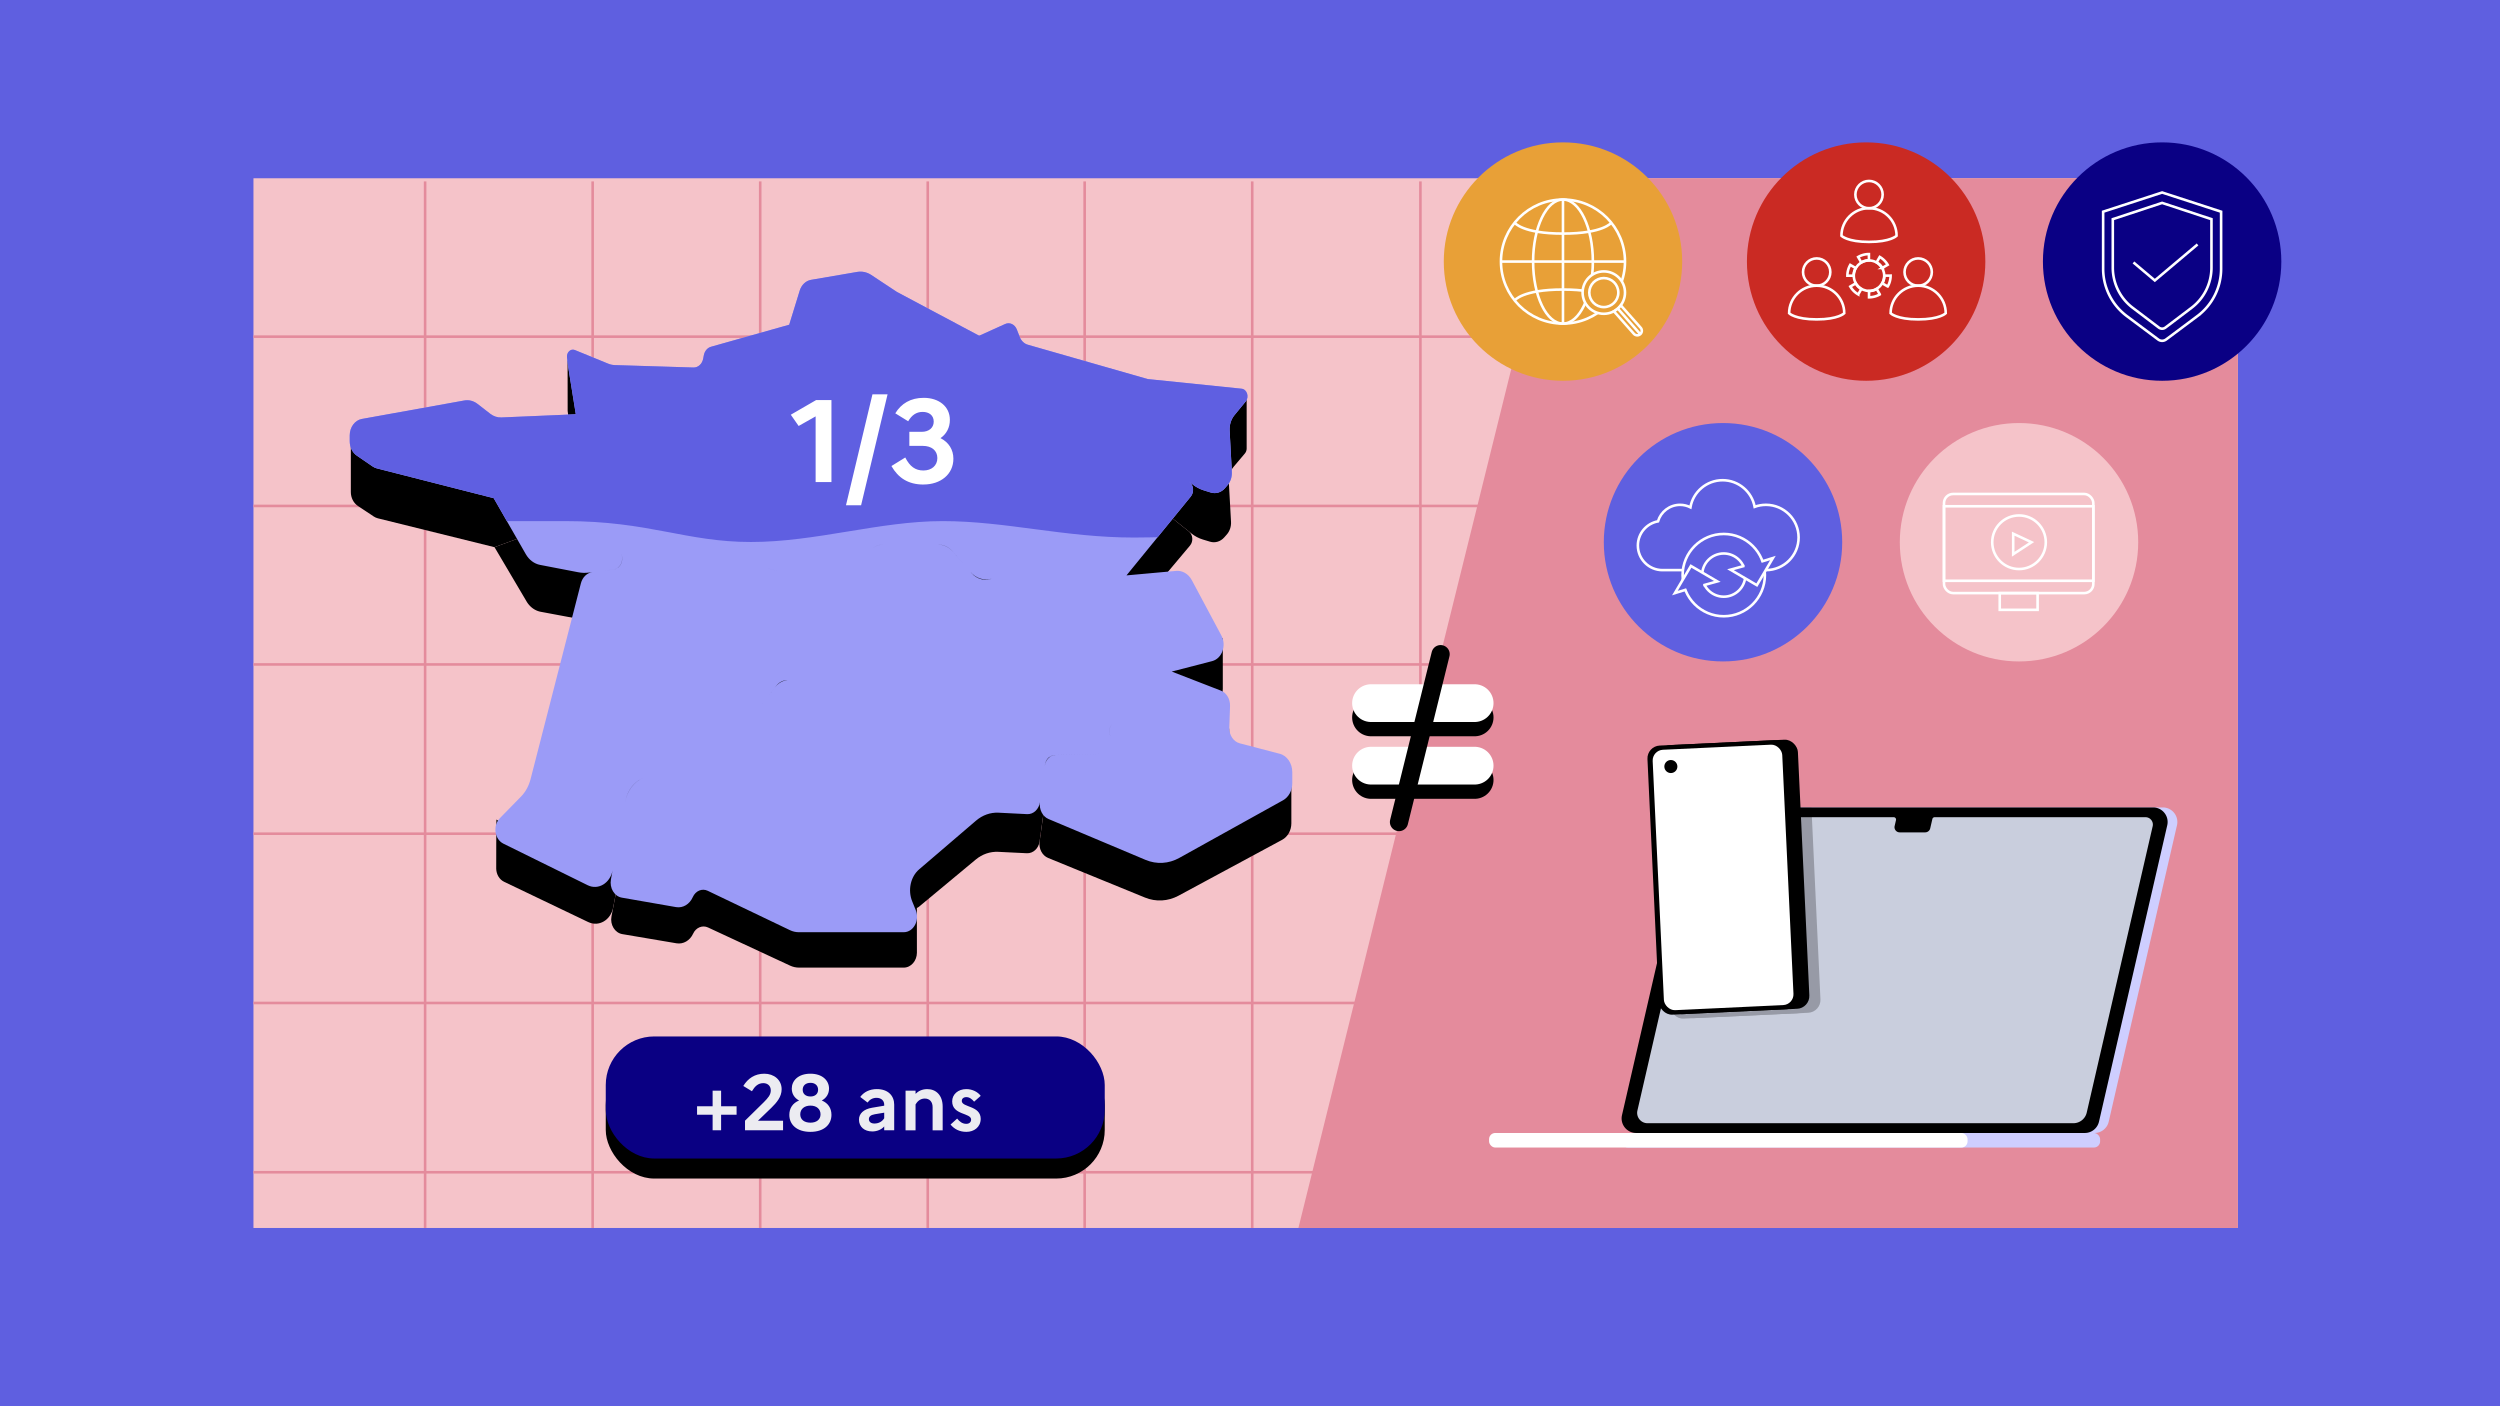 <svg viewBox="0 0 1920 1080" version="1.1" id="svg150" width="1920" height="1080" xmlns="http://www.w3.org/2000/svg"><rect x="0" y="0" width="1920" height="1080" fill="#808080" stroke="none"/><defs id="defs10"><clipPath id="clippath"><path class="cls-1" d="m471.43 724.27-16.4 2.05c-4.19.52-7.7 3.92-8.9 8.61l-38.67 150.48c-1.33 5.16-3.87 9.78-7.35 13.33l-16.22 16.58c-5.56 5.68-4.1 16.17 2.71 19.53l64.79 31.95c8.08 3.98 17.28-1.58 19.12-11.56l.73-3.99-2.03 11.04c-1.22 6.6 2.61 13.03 8.35 14.03l41.68 7.27c5.23.91 10.39-2.16 12.81-7.63 2.15-4.86 7.13-6.99 11.48-4.91l63.16 30.25c2.16 1.04 4.48 1.57 6.81 1.57h80.58c7.5 0 12.45-9.09 9.24-16.97l-2.72-6.68c-3.52-8.64-1.28-18.97 5.34-24.64l43.66-37.38c4.99-4.27 11.09-6.43 17.29-6.12l21.99 1.11c4.86.25 9.11-3.8 9.86-9.4l3.79-28.38s.29-1.91 1.13-3.47 2.05-2.5 2.05-2.5 1.37-.8 2.14-1.15 2.08-.47 2.08-.47l40-1-39.44.99c-4.03.1-7.42 3.55-8.04 8.18l-3.75 28.03c-.75 5.58 2.01 10.98 6.57 12.91l74.52 31.39c8.45 3.56 17.76 3.03 25.87-1.48l79.74-44.29c4.34-2.41 7.1-7.5 7.1-13.09v-8.54c0-6.78-4.04-12.66-9.73-14.15l-30.64-8.02c-4.84-1.27-8.22-6.38-8.02-12.15l.57-16.48c.18-5.32-2.68-10.14-7.02-11.83l-37.75-14.64 31.05-8.03c7.54-1.95 11.17-11.98 7.09-19.61l-22.72-42.55c-2.57-4.82-7.24-7.57-12.1-7.12l-38.09 3.45 49.38-60.54c2.7-3.31 2.25-8.64-.96-11.27l2.09 1.71c2.64 2.16 5.59 3.77 8.71 4.74l5.58 1.73c3.91 1.21 8.07-.09 10.92-3.43l1.94-2.27c2.28-2.66 3.47-6.34 3.27-10.09l-1.7-31.82c-.23-4.35 1.11-8.62 3.69-11.78l8.66-10.57c2.89-3.52.99-9.36-3.17-9.79l-72.08-7.4-92.15-26.39c-2.73-.78-5-2.98-6.15-5.96l-2.2-5.67c-1.54-3.98-5.49-5.85-8.99-4.27l-19.94 9.02-63.17-33.62-19.72-13.05c-3.26-2.16-7.05-2.98-10.76-2.35l-35.49 6.09c-4 .69-7.36 3.88-8.72 8.31l-8.06 26.16-60.06 16.93c-2.75.77-4.88 3.29-5.5 6.5l-.52 2.69c-.78 4.03-3.89 6.85-7.44 6.74l-60.42-1.86c-1.72-.05-3.43-.42-5.05-1.08l-25.62-10.49c-3.23-1.32-6.51 1.81-6.04 5.75l.77 6.36 5.99 37.24-57.19 2.44c-3 .13-5.97-.85-8.47-2.79l-9.85-7.64c-2.98-2.31-6.6-3.24-10.14-2.6l-78.67 14.18c-5.36.97-9.32 6.34-9.32 12.65v4.46c0 4.53 2.06 8.73 5.42 11.03l12.18 8.35c1 .69 2.09 1.18 3.23 1.47l89.75 22.88 24.65 43.01c2.51 4.38 6.47 7.36 10.94 8.22l29.37 5.66c2.64.51 5.32.6 7.98.26m401.34 126.52.81 1.05-.84-1.1c-2.31-3.01-1.93-7.67.83-10.11l.04-.04c-2.78 2.46-3.17 7.16-.84 10.19zm.95 1.24c.11.16.22.32.32.48-.1-.16-.2-.32-.32-.48M559.9 696.33l7.29 6.83zm152.67-80.17 22.74 19.58zm-141.59 1.62-.78 5.17zm-77.42 266.76c-6.79 2.96-11.82 9.75-13.34 18l.05-.24c1.49-8.1 6.43-14.76 13.09-17.66l67.78-29.57-67.58 29.48zm357.1-18.79c-.17.03-.34.05-.52.06.18 0 .35-.03.52-.06" id="path2"/></clipPath><clipPath id="clippath-1"><path class="cls-1" d="M1608.58 1157.03h-344.51c-7.2 0-12.52-6.69-10.91-13.7l52.43-227.64a11.19 11.19 0 0 1 10.91-8.68h344.51c7.2 0 12.52 6.69 10.91 13.7l-52.43 227.64a11.19 11.19 0 0 1-10.91 8.68" id="path5"/></clipPath><style id="style8">.cls-1,.cls-6{fill:none}.cls-7,.cls-8{fill:#5f5fe0}.cls-14{fill:#e8a037}.cls-15{fill:#fff}.cls-14,.cls-6,.cls-8{stroke-miterlimit:10;stroke:#fff}.cls-19{fill:#f5c3c9}.cls-14,.cls-6,.cls-8{stroke-width:2px}.cls-24{fill:#ceceff}</style></defs><g id="_x31__x2F_3" transform="translate(0 -286.9)"><g id="Calque_4"><path d="m613.43 606.67-13.05 7.38-6.03-8.64 19.43-11.25h11.79v62.98h-12.15v-50.47zm43.63-16.91h11.61l-20.33 85.2h-11.61zm39.23 69.27c-11.88 0-19.52-5.22-24.65-14.21l10.62-6.57c3.51 6.93 7.74 9.99 13.94 9.99s10.71-3.69 10.71-9.54-4.5-9.36-11.16-9.36H685.4v-10.8h9.54c5.31 0 9.18-2.97 9.18-7.83s-3.6-7.47-8.55-7.47-8.46 2.7-11.07 7.2l-9.9-6.12c4.59-7.47 11.7-11.88 21.86-11.88 11.52 0 20.06 6.57 20.06 16.91 0 5.85-2.52 10.8-7.2 14.03 6.39 3.24 9.9 8.91 9.9 15.83 0 11.97-9.81 19.79-22.94 19.79z" id="path12"/><path class="cls-7" d="M0 286.9h1920v1080H0Z" id="path14"/></g></g><path class="cls-19" id="Calque_44" d="M194.66 136.91h1524.02v806.17H194.66Z"/><path d="M194.66 258.56h1102.76m-1102.76 130h1102.76M194.66 510.29h1102.76m-1102.76 130h1102.76m-1102.76 130h1102.76m-1102.76 130h1102.76M961.7 139.32v803.76M833.02 139.32v803.76m257.86-803.76v803.76M712.52 139.32v803.76M583.84 139.32v803.76M455.16 139.32v803.76M326.48 139.32v803.76" style="fill:none;stroke:#e48b9c;stroke-width:2px;stroke-miterlimit:10" id="Calque_43"/><g id="carte" transform="translate(0 -286.9)"><g id="carte-2" data-name="carte"><path d="M694 1030.02h-80.41c-2.33 0-4.64-.52-6.8-1.52l-63.02-29.3c-4.33-2.01-9.31.05-11.45 4.76-2.42 5.3-7.56 8.28-12.78 7.39l-41.59-7.04c-5.73-.97-9.55-7.2-8.33-13.59l10.99-57.89c1.52-7.99 6.53-14.56 13.31-17.43l67.43-28.55c3.42-1.45 6.48-3.82 8.89-6.91l25.18-32.17c2.67-3.41 6.5-5.36 10.53-5.36h29.34l88.74 4.91 81.35 52.49s-1.2.91-2.04 2.42-1.13 3.37-1.13 3.37l-3.79 27.49c-.75 5.42-4.98 9.34-9.84 9.1l-21.95-1.08c-6.18-.3-12.27 1.79-17.25 5.93l-43.57 36.21c-6.61 5.49-8.84-9.63-5.33-1.26l3.68 1.52s.05 33.5.03 35.19c-.08 5.98-4.37 11.34-10.21 11.34z" id="path20"/><path d="m804.95 945.8 74.36 30.41c8.43 3.45 17.73 2.93 25.81-1.43l79.56-42.9c4.33-2.33 7.08-7.26 7.08-12.68v-37.58c0-6.57-4.03-12.26-9.71-13.71l-30.58 21.54c-4.83-1.23-8.2-6.18-8-11.77l.57-15.97c.18-5.16-.08-15.23-.08-15.23l-44.59-10.4-45.5 39.05c-2.78 2.38-3.16 6.93-.84 9.87l.81 1.02c3.4 4.29.78 11.12-4.32 11.24l-39.35.96c-4.02.1-7.4 3.44-8.02 7.93l-3.74 27.15c-.74 5.4 2 10.64 6.55 12.5zm-353.11 49.28-64.65-30.95c-3.8-1.82-5.93-5.8-6.1-9.91-.13-3.25.16-37.91.16-37.91l19.42 12.84c3.47-3.44 6.01-7.92 7.33-12.91l38.59-145.76c1.2-4.55 4.7-7.83 8.88-8.34l16.36-1.99c4.83-.59 7.79-6.28 5.88-11.32l-3.55-9.41c-2.03-5.39 1.47-11.37 6.66-11.37h66.65c4.59 0 9.05 1.77 12.63 5.03l24.94 22.68c3.89 3.54 8.81 5.32 13.8 4.99l53.1-3.5 7.54 34.12c1.35 6.1.55 12.56-2.22 18.01l-16.91 33.29-35.38-.24c-3.4-.02-6.64 1.61-8.89 4.49L570 880.24c-2.26 2.89-5.11 5.1-8.3 6.45l-67.98 28.78c-6.65 2.82-11.58 9.26-13.07 17.11l-9.73 51.29c-1.83 9.67-11.02 15.06-19.08 11.2z" id="path22"/><path d="m899.36 836.09 30.98-7.78c5.37-1.35 8.75-6.67 8.77-12.3v-38.64l-24.36-9.28c-2.57-4.67-7.22-7.33-12.07-6.9l-38.01 3.34-58.5-8.97c-1.96-.3-3.95-.17-5.87.37l-39.8 11.31c-5.27 1.5-10.84-.23-14.7-4.54l-14.21-15.9c-2.95-3.3-6.94-5.16-11.1-5.16h-42.64c-2.56 0-5.07.82-7.24 2.36l-18.65 13.25 7.33 33.18c1.48 6.71.61 13.8-2.44 19.8l-16.48 32.45 83.68 4.63 81.35 52.49s1.37-.78 2.14-1.11 2.08-.45 2.08-.45l40.01-.98c5.06-.12 7.66-6.89 4.29-11.15l-.91-1.15c-2.31-2.91-1.92-7.42.83-9.79l45.54-39.08z" id="path24"/><path d="m689.17 667.86-5.45 29.43c-.54 2.93-.38 5.97.46 8.81l10.54 35.54h25.97c4.03 0 7.89 1.8 10.75 5l13.74 15.37c4.24 4.74 10.37 6.64 16.15 4.99l38.68-10.99c2.11-.6 4.3-.74 6.45-.41l58.21 8.92 49.27-58.64c2.69-3.21 2.24-8.37-.96-10.91l-21.2-16.86c-2.15-1.71-4.79-2.47-7.4-2.13l-44.62 5.83c-1.62.21-3.2.73-4.67 1.52l-13.64 7.37c-5 2.7-10.91 2.01-15.31-1.78l-10.6-9.12c-2.68-2.3-5.97-3.5-9.34-3.4l-41.89 1.26c-3.3.1-6.52-1.05-9.17-3.26l-22.69-18.97-13.23 1.93c-4.99.73-9.03 4.94-10.06 10.51z" id="path26"/><path d="m771.72 577.55-19.9 8.74-39.18 49.7-.19 19.44 22.97 19.2c2.47 2.07 5.49 3.14 8.56 3.05l42.57-1.28c3.14-.09 6.22 1.03 8.71 3.18l11.36 9.77c4.11 3.54 9.63 4.18 14.29 1.66l14.33-7.74c1.37-.74 2.85-1.22 4.36-1.42l44.55-5.82c2.77-.36 5.55.44 7.83 2.25l23.09 18.37c2.64 2.1 5.58 3.65 8.69 4.59l5.57 1.68c3.9 1.17 8.05-.09 10.9-3.32l1.93-2.19c2.28-2.58 3.46-6.14 3.26-9.77l-1.7-30.82c-.23-4.22 1.1-8.35 3.69-11.41l8.64-10.23c.94-1.11 1.37-2.47 1.38-3.8.02-2.75 0-38.19 0-38.19l-76.47 25.34-91.95-25.56c-2.72-.76-4.99-2.88-6.14-5.77l-2.2-5.49c-1.54-3.85-5.48-5.67-8.97-4.14zm-77.01 164.1h-16.96c-2.51 0-4.96.8-7.08 2.31l-18.73 13.3-53.09 3.5c-5 .33-9.93-1.45-13.83-5l-24.91-22.66c-3.59-3.26-8.05-5.04-12.65-5.04h-9.44l-6.2-4.73c-3.08-2.35-4.93-6.28-4.93-10.48 0-4.9 2.51-9.36 6.44-11.45l28.13-14.92c3.5-1.86 5.98-5.52 6.65-9.82l3.14-20.16c1.29-8.28 6.43-15.13 13.45-17.93l21.53-8.58 27.09 28.4 55.87 9.39-5.36 28.94c-.61 3.32-.44 6.76.52 9.97l10.37 34.97z" id="path28"/><path d="m570.07 664.08-24.12-11.78a24.1 24.1 0 0 0-10.59-2.47h-65.37l-1.43 13.77c-.72 6.91-4.93 12.71-10.78 14.86l-77.98 28.68 24.6 41.66c2.51 4.25 6.46 7.13 10.92 7.96l29.3 5.48c2.63.49 5.31.58 7.96.26l19.16-2.33c4.88-.59 7.87-6.34 5.94-11.44l-3.47-9.19c-2.05-5.44 1.48-11.49 6.73-11.49h57.08l-6.39-4.88c-2.96-2.26-4.73-6.03-4.73-10.07v-.57c0-4.71 2.41-9 6.19-11l28.17-14.95c3.63-1.92 6.2-5.72 6.89-10.18zm142.57-28.09-17.23-12.08c-2.65-1.86-5.66-2.96-8.77-3.22l-67.52-5.63-12.9 14.93 27.09 28.4 55.87 9.39c1.02-5.5 5.01-9.68 9.95-10.4l13.31-1.94.19-19.44z" id="path30"/><path d="m469.98 649.82-27.28-5.11-57.06 2.36c-3 .12-5.95-.82-8.45-2.7l-9.83-7.4c-2.97-2.24-6.58-3.14-10.12-2.52l-75.96-5.31c-3.58.63-11.84-1.84-11.84-1.84v37.46c0 4.39 2.06 8.46 5.41 10.69l12.16 8.09c1 .67 2.09 1.15 3.22 1.43l89.55 22.16 77.9-28.64c5.91-2.17 10.15-8.03 10.88-15z" id="path32"/><path d="m606.22 578.1-59.93 16.4c-2.74.75-4.87 3.19-5.48 6.3l-.52 2.61c-.78 3.9-3.89 6.64-7.42 6.53l-60.29-1.8c-1.72-.05-3.42-.41-5.04-1.05l-31.63-43.61s-.02 38.49.05 39.01l.77 6.16 5.98 36.07 27.28 5.11h64.65c4.12 0 8.2.95 11.98 2.8l23.46 11.46 1.1-7.08c1.34-8.6 6.67-15.71 13.96-18.62l21.09-8.41 12.9-14.93 1.72-22.38c.34-4.47-1.93-8.68-5.6-10.38l-9.01-4.18z" id="path34"/><path d="m606.22 578.1 8.04-25.34c1.36-4.29 4.71-7.39 8.7-8.05l35.42-5.9c3.7-.62 7.48.18 10.73 2.27l19.68 12.64 63.03 32.56-39.18 49.7-16.99-11.92c-2.81-1.97-5.99-3.14-9.29-3.41l-67.24-5.61 1.67-21.73c.37-4.86-2.09-9.43-6.09-11.29l-8.48-3.93z" id="path36"/></g></g><g id="Calque_41" transform="translate(0 -286.9)"><path d="m982.76 865.78-30.64-8.02c-4.84-1.27-8.22-6.38-8.02-12.15l.57-16.48c.18-5.32-2.68-10.14-7.02-11.83l-37.75-14.64 31.05-8.03c7.54-1.95 11.17-11.98 7.09-19.61l-22.72-42.55c-2.57-4.82-7.24-7.57-12.1-7.12l-38.09 3.45 49.38-60.54c2.7-3.31 2.25-8.64-.96-11.27l2.09 1.71c2.64 2.16 5.59 3.77 8.71 4.74l5.58 1.73c3.91 1.21 8.07-.09 10.92-3.43l1.94-2.27c2.28-2.66 3.47-6.34 3.27-10.09l-1.7-31.82c-.23-4.35 1.11-8.62 3.69-11.78l8.66-10.57c2.89-3.52.99-9.36-3.17-9.79l-72.08-7.4-92.15-26.39c-2.73-.78-5-2.98-6.15-5.96l-2.2-5.67c-1.54-3.98-5.49-5.85-8.99-4.27l-19.94 9.02-63.17-33.62-19.72-13.05c-3.26-2.16-7.05-2.98-10.76-2.35l-35.49 6.09c-4 .69-7.36 3.88-8.72 8.31l-8.06 26.16-60.06 16.93c-2.75.77-4.88 3.29-5.5 6.5l-.52 2.69c-.78 4.03-3.89 6.85-7.44 6.74l-60.42-1.86c-1.72-.05-3.43-.42-5.05-1.08l-25.62-10.49c-3.23-1.32-6.51 1.81-6.04 5.75l.77 6.36 5.99 37.24-57.19 2.44c-3 .13-5.97-.85-8.47-2.79l-9.85-7.64c-2.98-2.31-6.6-3.24-10.14-2.6l-78.67 14.18c-5.36.97-9.32 6.34-9.32 12.65v4.46c0 4.53 2.06 8.73 5.42 11.03l12.18 8.35c1 .69 2.09 1.18 3.23 1.47l89.75 22.88 24.65 43.01c2.51 4.38 6.47 7.36 10.94 8.22l29.37 5.66c2.64.51 5.32.6 7.98.26l19.2-2.41c4.89-.61 7.88-6.55 5.96-11.81l-2.01-5.49 2.05 5.6c1.91 5.21-1.05 11.08-5.89 11.69l-16.4 2.05c-4.19.52-7.7 3.92-8.9 8.61l-38.67 150.48c-1.33 5.16-3.87 9.78-7.35 13.33l-16.22 16.58c-5.56 5.68-4.1 16.17 2.71 19.53l64.79 31.95c8.08 3.98 17.28-1.58 19.12-11.56l.73-3.99-2.03 11.04c-1.22 6.6 2.61 13.03 8.35 14.03l41.68 7.27c5.23.91 10.39-2.16 12.81-7.63 2.15-4.86 7.13-6.99 11.48-4.91l63.16 30.25c2.16 1.04 4.48 1.57 6.81 1.57h80.58c7.5 0 12.45-9.09 9.24-16.97l-2.72-6.68c-3.52-8.64-1.28-18.97 5.34-24.64l43.66-37.38c4.99-4.27 11.09-6.43 17.29-6.12l21.99 1.11c4.86.25 9.11-3.8 9.86-9.4l3.79-28.38s.29-1.91 1.13-3.47 2.05-2.5 2.05-2.5 1.37-.8 2.14-1.15 2.08-.47 2.08-.47l40-1-39.44.99c-4.03.1-7.42 3.55-8.04 8.18l-3.75 28.03c-.75 5.58 2.01 10.98 6.57 12.91l74.52 31.39c8.45 3.56 17.76 3.03 25.87-1.48l79.74-44.29c4.34-2.41 7.1-7.5 7.1-13.09v-8.54c0-6.78-4.04-12.66-9.73-14.15zm-129.31-12.62.81 1.05-.84-1.1c-2.31-3.01-1.93-7.67.83-10.11l.04-.04c-2.78 2.46-3.17 7.16-.84 10.19zm.95 1.24c.11.16.22.32.32.48-.1-.16-.2-.32-.32-.48M567.95 637.8l.35-2.34-.39 2.6c-.67 4.44-3.16 8.22-6.67 10.14l-.2.11c3.63-1.99 6.21-5.91 6.91-10.51m-36.41 48.44-.19-.15c-2.97-2.33-4.74-6.23-4.74-10.4v-.59c0-4.86 2.42-9.29 6.2-11.36l.25-.14c-3.94 2.15-6.45 6.76-6.45 11.82 0 4.33 1.85 8.39 4.94 10.82zm28.36 10.09 7.29 6.83zm129.35-67.44c1.02-5.68 5.02-9.99 9.97-10.73h.09c-5 .74-9.05 5.09-10.08 10.83l-5.35 29.78zm-4.85 40.17 10.39 36.1zm-13.7 38.49c2.13-1.56 4.59-2.38 7.1-2.38h.09c-2.57 0-5.09.84-7.26 2.43l-18.69 13.68 18.77-13.73zm-13.87 68.41-16.52 33.5zm55.74-159.8 22.74 19.58zm8.25 89.01c4.04 0 7.91 1.85 10.78 5.16l9.94 11.46-9.8-11.29c-2.96-3.41-6.95-5.32-11.12-5.32h.2zM800.33 720l-11.79 3.45zm109.48-66.07-17.32-14.19zm-25.16-16.52-27.52 3.7zM840 643.42l.16-.02c-1.62.22-3.21.75-4.68 1.57l.15-.08c1.38-.77 2.85-1.26 4.37-1.46zm-53.16-5.62c3.15-.1 6.23 1.06 8.73 3.28l2.54 2.25-2.27-2.01c-2.68-2.38-5.99-3.62-9.36-3.51l-40.55 1.26 40.9-1.27zm-25.28 93.55-.84.25c-5.28 1.55-10.87-.23-14.73-4.69l-.62-.71c4.25 4.9 10.39 6.85 16.19 5.15m-48.8-135.27-17.03-12.3zm-26.34-15.82-67.39-5.79 1.67-22.43-1.67 22.43zm-80.31 9.62-21.14 8.68zm-7.38 135.01h-.02c-5 .34-9.93-1.5-13.83-5.15h-.01c3.91 3.65 8.85 5.49 13.86 5.15m-27.75-107.11-.78 5.17zm-113.64 22.15-.09.03c5.92-2.24 10.18-8.29 10.9-15.48v.1c-.73 7.13-4.95 13.12-10.81 15.34zm36.22 244.61c-6.79 2.96-11.82 9.75-13.34 18l.05-.24c1.49-8.1 6.43-14.76 13.09-17.66l67.78-29.57-67.58 29.48zm101.73-69.83-18.58 24.45 19.23-25.31c2.26-2.97 5.5-4.66 8.91-4.63h.07c-3.7.28-7.17 2.24-9.63 5.49m255.37 51.04c-.17.03-.34.05-.52.06.18 0 .35-.03.52-.06" style="fill:#9b9bf7" id="Calque_7"/></g><g id="carte-3" data-name="carte" transform="translate(0 -286.9)"><g id="Calque_5" clip-path="url(#clippath)"><path d="M1204.3 687.11s-279.99 12.63-333.41 12.63-98.3-12.63-146.95-12.63-97.12 16.04-147.23 16.04-77.97-16.04-142.49-16.04H183.34V389.93H1204.3Z" style="fill:#5f5fe1" id="path42"/></g></g><g id="_x31__x2F_3-2" data-name="_x31__x2F_3" transform="translate(0 -286.9)"><path class="cls-15" d="m626.41 606.67-13.05 7.38-6.03-8.64 19.43-11.25h11.79v62.98H626.4v-50.47zm43.63-16.91h11.61l-20.33 85.2h-11.61zm39.23 69.27c-11.88 0-19.52-5.22-24.65-14.21l10.62-6.57c3.51 6.93 7.74 9.99 13.94 9.99s10.71-3.69 10.71-9.54-4.5-9.36-11.16-9.36h-10.35v-10.8h9.54c5.31 0 9.18-2.97 9.18-7.83s-3.6-7.47-8.55-7.47-8.46 2.7-11.07 7.2l-9.9-6.12c4.59-7.47 11.7-11.88 21.86-11.88 11.52 0 20.06 6.57 20.06 16.91 0 5.85-2.52 10.8-7.2 14.03 6.39 3.24 9.9 8.91 9.9 15.83 0 11.97-9.81 19.79-22.94 19.79z" id="Calque_3"/></g><rect x="465.22" y="811.37" width="383.22" height="93.76" rx="37.3" ry="37.3" id="_x2B_28"/><rect x="465.22" y="795.98" width="383.22" height="93.76" rx="37.3" ry="37.3" style="fill:#0a0083" id="Calque_35"/><path d="M553.81 856.11v11.95h-6.52v-11.95h-11.95v-6.52h11.95v-11.95h6.52v11.95h11.89v6.52zm18.35 4.59 14.49-14.25c3.26-3.32 5.31-5.61 5.31-9.05s-2.41-5.55-5.73-5.55c-4.04 0-6.52 2.48-8.75 6.22l-6.64-4.04c3.56-5.79 8.81-9.42 16.18-9.42s13.28 4.71 13.28 11.95c0 5.79-3.8 10.26-7.97 14.31l-10.2 9.84h19.26v7.36h-29.22v-7.36zm64.53-24.69c0 3.86-1.87 7.18-5.55 9.17 4.83 1.99 7.42 5.92 7.42 11.05 0 7.36-5.67 13.04-16.18 13.04s-16.18-5.67-16.18-13.04c0-5.13 2.6-9.05 7.49-11.05-3.74-1.99-5.61-5.31-5.61-9.17 0-5.98 4.89-11.41 14.31-11.41s14.31 5.43 14.31 11.41zm-6.52 19.8c0-3.98-2.96-6.7-7.73-6.7s-7.85 2.72-7.85 6.7 3.02 6.4 7.85 6.4 7.73-2.54 7.73-6.4m-1.87-18.89c0-3.2-2.29-5.31-5.79-5.31-3.8 0-6.04 2.11-6.04 5.31s2.29 5.19 6.04 5.19c3.5 0 5.79-2.05 5.79-5.19m31.39 22.94c0-4.59 3.56-8.03 10.08-9.12l9.3-1.57v-.79c0-3.2-2.41-5.25-5.92-5.25-2.96 0-5.25 1.39-6.88 3.62l-5.61-4.29c2.72-3.74 7.18-6.04 12.74-6.04 8.81 0 13.34 5.25 13.34 11.95v19.68h-7.67v-2.96c-1.93 2.35-5.55 3.86-9.12 3.86-6.1 0-10.26-3.5-10.26-9.11zm11.83 3.01c3.5 0 6.04-1.63 7.55-4.04v-4.29l-7.24 1.21c-3.2.54-4.53 1.87-4.53 3.74 0 2.05 1.63 3.38 4.23 3.38zm23.96-25.23h7.67v2.42c2.11-2.05 4.95-3.62 8.99-3.62 6.58 0 11.83 4.53 11.83 13.52v18.11h-7.73v-17.81c0-4.04-2.29-6.58-6.04-6.58s-5.92 2.6-7.06 4.53v19.86h-7.67v-30.42zm39.6 21.43c1.87 2.35 4.1 4.04 7 4.04 2.48 0 3.74-1.45 3.74-3.26 0-5.31-14.55-3.32-14.55-14 0-5.37 4.53-9.42 10.87-9.42 4.65 0 8.87 2.23 11.05 5.19l-5.07 4.47c-1.57-1.93-3.56-3.5-5.92-3.5s-3.56 1.33-3.56 2.9c0 5.19 14.55 3.38 14.55 13.88-.12 6.4-5.25 9.9-10.99 9.9-5.43 0-9.3-2.17-12.19-5.61z" style="fill:#ececf1" id="_x2B_28-2" data-name="_x2B_28"/><path style="fill:#e48b9c" id="rose" d="M1196.95 136.91 997.18 943.08h721.5V136.91Z"/><g id="_x3D_" transform="translate(0 -286.9)"><path d="M1052.94 885.9h79.58m-79.58-48.04h79.58" style="fill:none;stroke:#000;stroke-width:29px;stroke-linecap:round;stroke-miterlimit:10" id="path52"/><path d="M1052.94 874.93h79.58m-79.58-48.03h79.58" style="fill:none;stroke:#fff;stroke-width:29px;stroke-linecap:round;stroke-miterlimit:10" id="Calque_29"/></g><path style="fill:none;stroke:#000;stroke-width:14px;stroke-linecap:round;stroke-miterlimit:10" id="_x2F_" d="m1106.38 502.4-31.95 128.93"/><g id="ordi" transform="translate(0 -286.9)"><path class="cls-24" d="M1608.58 1157.03h-344.51c-7.2 0-12.52-6.69-10.91-13.7l52.43-227.64a11.19 11.19 0 0 1 10.91-8.68h344.51c7.2 0 12.52 6.69 10.91 13.7l-52.43 227.64a11.19 11.19 0 0 1-10.91 8.68" id="path57"/><path d="M1601.11 1157.03H1256.6c-7.2 0-12.52-6.69-10.91-13.7l52.43-227.64a11.19 11.19 0 0 1 10.91-8.68h344.51c7.2 0 12.52 6.69 10.91 13.7l-52.43 227.64a11.19 11.19 0 0 1-10.91 8.68" id="path59"/><rect class="cls-24" x="1245.4" y="1157.03" width="367.48" height="11.18" rx="4.73" ry="4.73" id="rect61"/><rect class="cls-15" x="1143.61" y="1157.03" width="367.48" height="11.18" rx="4.73" ry="4.73" id="rect63"/></g><path d="M1647.73 627.61h-161.91c-.84 0-1.57.58-1.76 1.4l-.19.81-1.46 6.34a4 4 0 0 1-3.89 3.1h-19.55c-2.57 0-4.47-2.39-3.89-4.89l1.05-4.55c.26-1.13-.6-2.21-1.76-2.21h-139.05c-3.45 0-6.45 2.38-7.22 5.75l-50.56 219.52c-1.15 4.99 2.64 9.75 7.76 9.75h327.06c4.9 0 9.15-3.38 10.25-8.16l50.65-219.93c.82-3.55-1.88-6.93-5.52-6.93z" style="fill:#c9cedd" id="ecran_ordi"/><g id="ombre_tel" clip-path="url(#clippath-1)" transform="translate(0 -286.9)"><g style="opacity:.25" id="g75"><rect x="1286.22" y="860.06" width="107.5" height="206.9" rx="9.87" ry="9.87" transform="rotate(-2.69 1338.307 962.341)" id="rect67"/><rect x="1278.05" y="860.45" width="107.5" height="206.9" rx="9.87" ry="9.87" transform="rotate(-2.69 1329.987 962.785)" id="rect69"/><rect class="cls-15" x="1281.98" y="863.79" width="99.62" height="200.21" rx="8.27" ry="8.27" transform="rotate(-2.69 1329.987 962.785)" id="rect71"/><circle cx="1291.75" cy="878.65" r="5.01" id="circle73"/></g></g><g id="tel" transform="translate(0 -286.9)"><rect x="1277.69" y="857.02" width="107.5" height="206.9" rx="9.87" ry="9.87" transform="rotate(-2.69 1329.64 959.368)" id="rect78"/><rect x="1269.52" y="857.4" width="107.5" height="206.9" rx="9.87" ry="9.87" transform="rotate(-2.69 1321.539 959.604)" id="rect80"/><rect class="cls-15" x="1273.45" y="860.74" width="99.62" height="200.21" rx="8.27" ry="8.27" transform="rotate(-2.69 1321.539 959.604)" id="rect82"/><circle cx="1283.22" cy="875.6" r="5.01" id="circle84"/></g><circle cx="1200.37" cy="200.89" r="91.55" style="fill:#e8a037" id="orange"/><g id="Calque_20" transform="translate(0 -286.9)"><path class="cls-6" d="M1247.99 487.79h-95.25m10.51 29.83s5.95-8.35 37.11-8.35 37.12 8.35 37.12 8.35" id="path88"/><circle class="cls-6" cx="1200.37" cy="487.79" r="47.63" id="circle90"/><ellipse class="cls-6" cx="1200.37" cy="487.79" rx="22.95" ry="47.63" id="ellipse92"/><path class="cls-6" d="M1200.37 440.16v95.25m37.11-77.46s-5.95 8.35-37.11 8.35-37.12-8.35-37.12-8.35" id="path94"/></g><g id="orange-2" data-name="orange" transform="translate(0 -286.9)"><circle class="cls-14" cx="1231.72" cy="511.61" r="16.28" id="circle97"/><circle class="cls-14" cx="1231.72" cy="511.61" r="11.15" id="circle99"/><path class="cls-14" d="m1259.73 543.55-17.01-19.4m12.07 19.08-15.26-17.21s1.86-1.21 2.83-1.98 2.47-2.59 2.47-2.59l15.22 17.16a3.51 3.51 0 0 1-.32 4.94 3.51 3.51 0 0 1-4.94-.32z" id="path101"/></g><circle cx="1433.19" cy="200.89" r="91.55" style="fill:#ca2a23" id="rouge"/><g id="Calque_18" transform="translate(0 -286.9)"><circle class="cls-6" cx="1435.39" cy="498.62" r="11.68" id="circle105"/><path class="cls-6" d="M1435.41 515.22v-4.79c2.07 0 4.11-.55 5.89-1.58l2.4 4.15a16.5 16.5 0 0 1-8.29 2.23zm-8.3-2.21a16.67 16.67 0 0 1-6.08-6.06l4.14-2.41c1.04 1.79 2.53 3.28 4.33 4.31l-2.39 4.15zm22.66-6.09-4.15-2.4c1.03-1.78 1.58-3.82 1.58-5.9l4.79-.06v.06c0 2.92-.77 5.79-2.22 8.3zm-30.98-8.27v-.03c0-2.91.76-5.76 2.2-8.27l4.15 2.39a11.83 11.83 0 0 0-1.56 5.88zm26.8-5.97a11.8 11.8 0 0 0-4.34-4.31l2.39-4.16c2.52 1.45 4.63 3.54 6.09 6.05zm-16.13-4.26-2.41-4.14c2.51-1.46 5.37-2.24 8.29-2.24v4.79c-2.06 0-4.1.56-5.88 1.59z" id="path107"/></g><g id="Calque_17" transform="translate(0 -286.9)"><circle class="cls-6" cx="1435.4" cy="436.34" r="10.48" id="circle110"/><path class="cls-6" d="M1456.57 467.99c0-11.69-9.48-21.17-21.17-21.17s-21.17 9.48-21.17 21.17c0 0 4.59 4.7 21.17 4.7s21.17-4.7 21.17-4.7z" id="path112"/></g><g id="Calque_16" transform="translate(0 -286.9)"><circle class="cls-6" cx="1395.21" cy="495.84" r="10.48" id="circle115"/><path class="cls-6" d="M1416.39 527.49c0-11.69-9.48-21.17-21.17-21.17s-21.17 9.48-21.17 21.17c0 0 4.59 4.7 21.17 4.7s21.17-4.7 21.17-4.7z" id="path117"/></g><g id="rouge-2" data-name="rouge" transform="translate(0 -286.9)"><circle class="cls-6" cx="1473.16" cy="495.84" r="10.48" id="circle120"/><path class="cls-6" d="M1494.33 527.49c0-11.69-9.48-21.17-21.17-21.17s-21.17 9.48-21.17 21.17c0 0 4.59 4.7 21.17 4.7s21.17-4.7 21.17-4.7z" id="Calque_14"/></g><circle cx="1660.51" cy="200.89" r="91.55" style="fill:#0a0084" id="bleu_clair"/><g id="bleu_clair-2" data-name="bleu_clair" transform="translate(0 -286.9)"><path class="cls-6" d="m1660.51 434.74-45.3 14.74v43.82a45.41 45.41 0 0 0 18.24 36.39l24.02 17.94a5.07 5.07 0 0 0 6.08 0l24.02-17.94a45.42 45.42 0 0 0 18.24-36.39v-43.82z" id="path125"/><path class="cls-6" d="m1660.51 442.72-37.88 12.5v37.16c0 12.15 5.65 23.59 15.25 30.87l20.09 15.22a4.215 4.215 0 0 0 5.09 0l20.09-15.22c9.6-7.27 15.25-18.71 15.25-30.87v-37.16l-37.88-12.5z" id="path127"/><path class="cls-6" d="m1687.72 474.63-32.82 27.66-16.41-13.83" id="path129"/></g><circle class="cls-7" cx="1323.27" cy="416.44" r="91.55" id="bleu"/><path class="cls-6" d="M1343.67 437.85h12.58c13.85 0 25.07-11.22 25.07-25.07s-11.22-25.07-25.07-25.07c-3.05 0-5.97.54-8.67 1.54-2.17-11.63-12.37-20.44-24.64-20.44s-22.68 8.99-24.7 20.81c-2.39-1.21-5.09-1.9-7.95-1.9-8.03 0-14.8 5.35-16.96 12.67-8.79 1.62-15.45 9.31-15.45 18.57 0 10.44 8.46 18.9 18.9 18.9h15.47" id="Calque_11"/><g id="bleu-2" data-name="bleu" transform="translate(0 -286.9)"><path class="cls-8" d="M1323.84 760.18c-17.43 0-31.6-14.18-31.6-31.6s14.18-31.6 31.6-31.6 31.6 14.18 31.6 31.6-14.18 31.6-31.6 31.6zm0-48.21c-9.16 0-16.6 7.45-16.6 16.6s7.45 16.6 16.6 16.6 16.6-7.45 16.6-16.6-7.45-16.6-16.6-16.6z" id="path134"/><path class="cls-8" d="m1295.25 739.63-8.94 2.76 12.33-20.84 20.27 11.88-10.73 2.95m44.47-18.15 8.95-2.77-12.34 20.85-20.26-11.88 10.73-2.96" id="path136"/></g><circle class="cls-19" cx="1550.6" cy="416.44" r="91.55" id="rose-2" data-name="rose"/><g id="Calque_9" transform="translate(0 -286.9)"><rect class="cls-6" x="1492.99" y="666.28" width="114.69" height="76.11" rx="6.97" ry="6.97" id="rect140"/><path class="cls-6" d="M1492.99 675.71h114.69v57.24h-114.69zm42.81 66.68h29.07v12.87h-29.07z" id="path142"/></g><g id="rose-3" data-name="rose" transform="translate(0 -286.9)"><circle class="cls-6" cx="1550.6" cy="703.34" r="20.57" id="circle145"/><path class="cls-6" d="M1546.14 696.76v15.8l14.06-9.22z" id="path147"/></g></svg>
